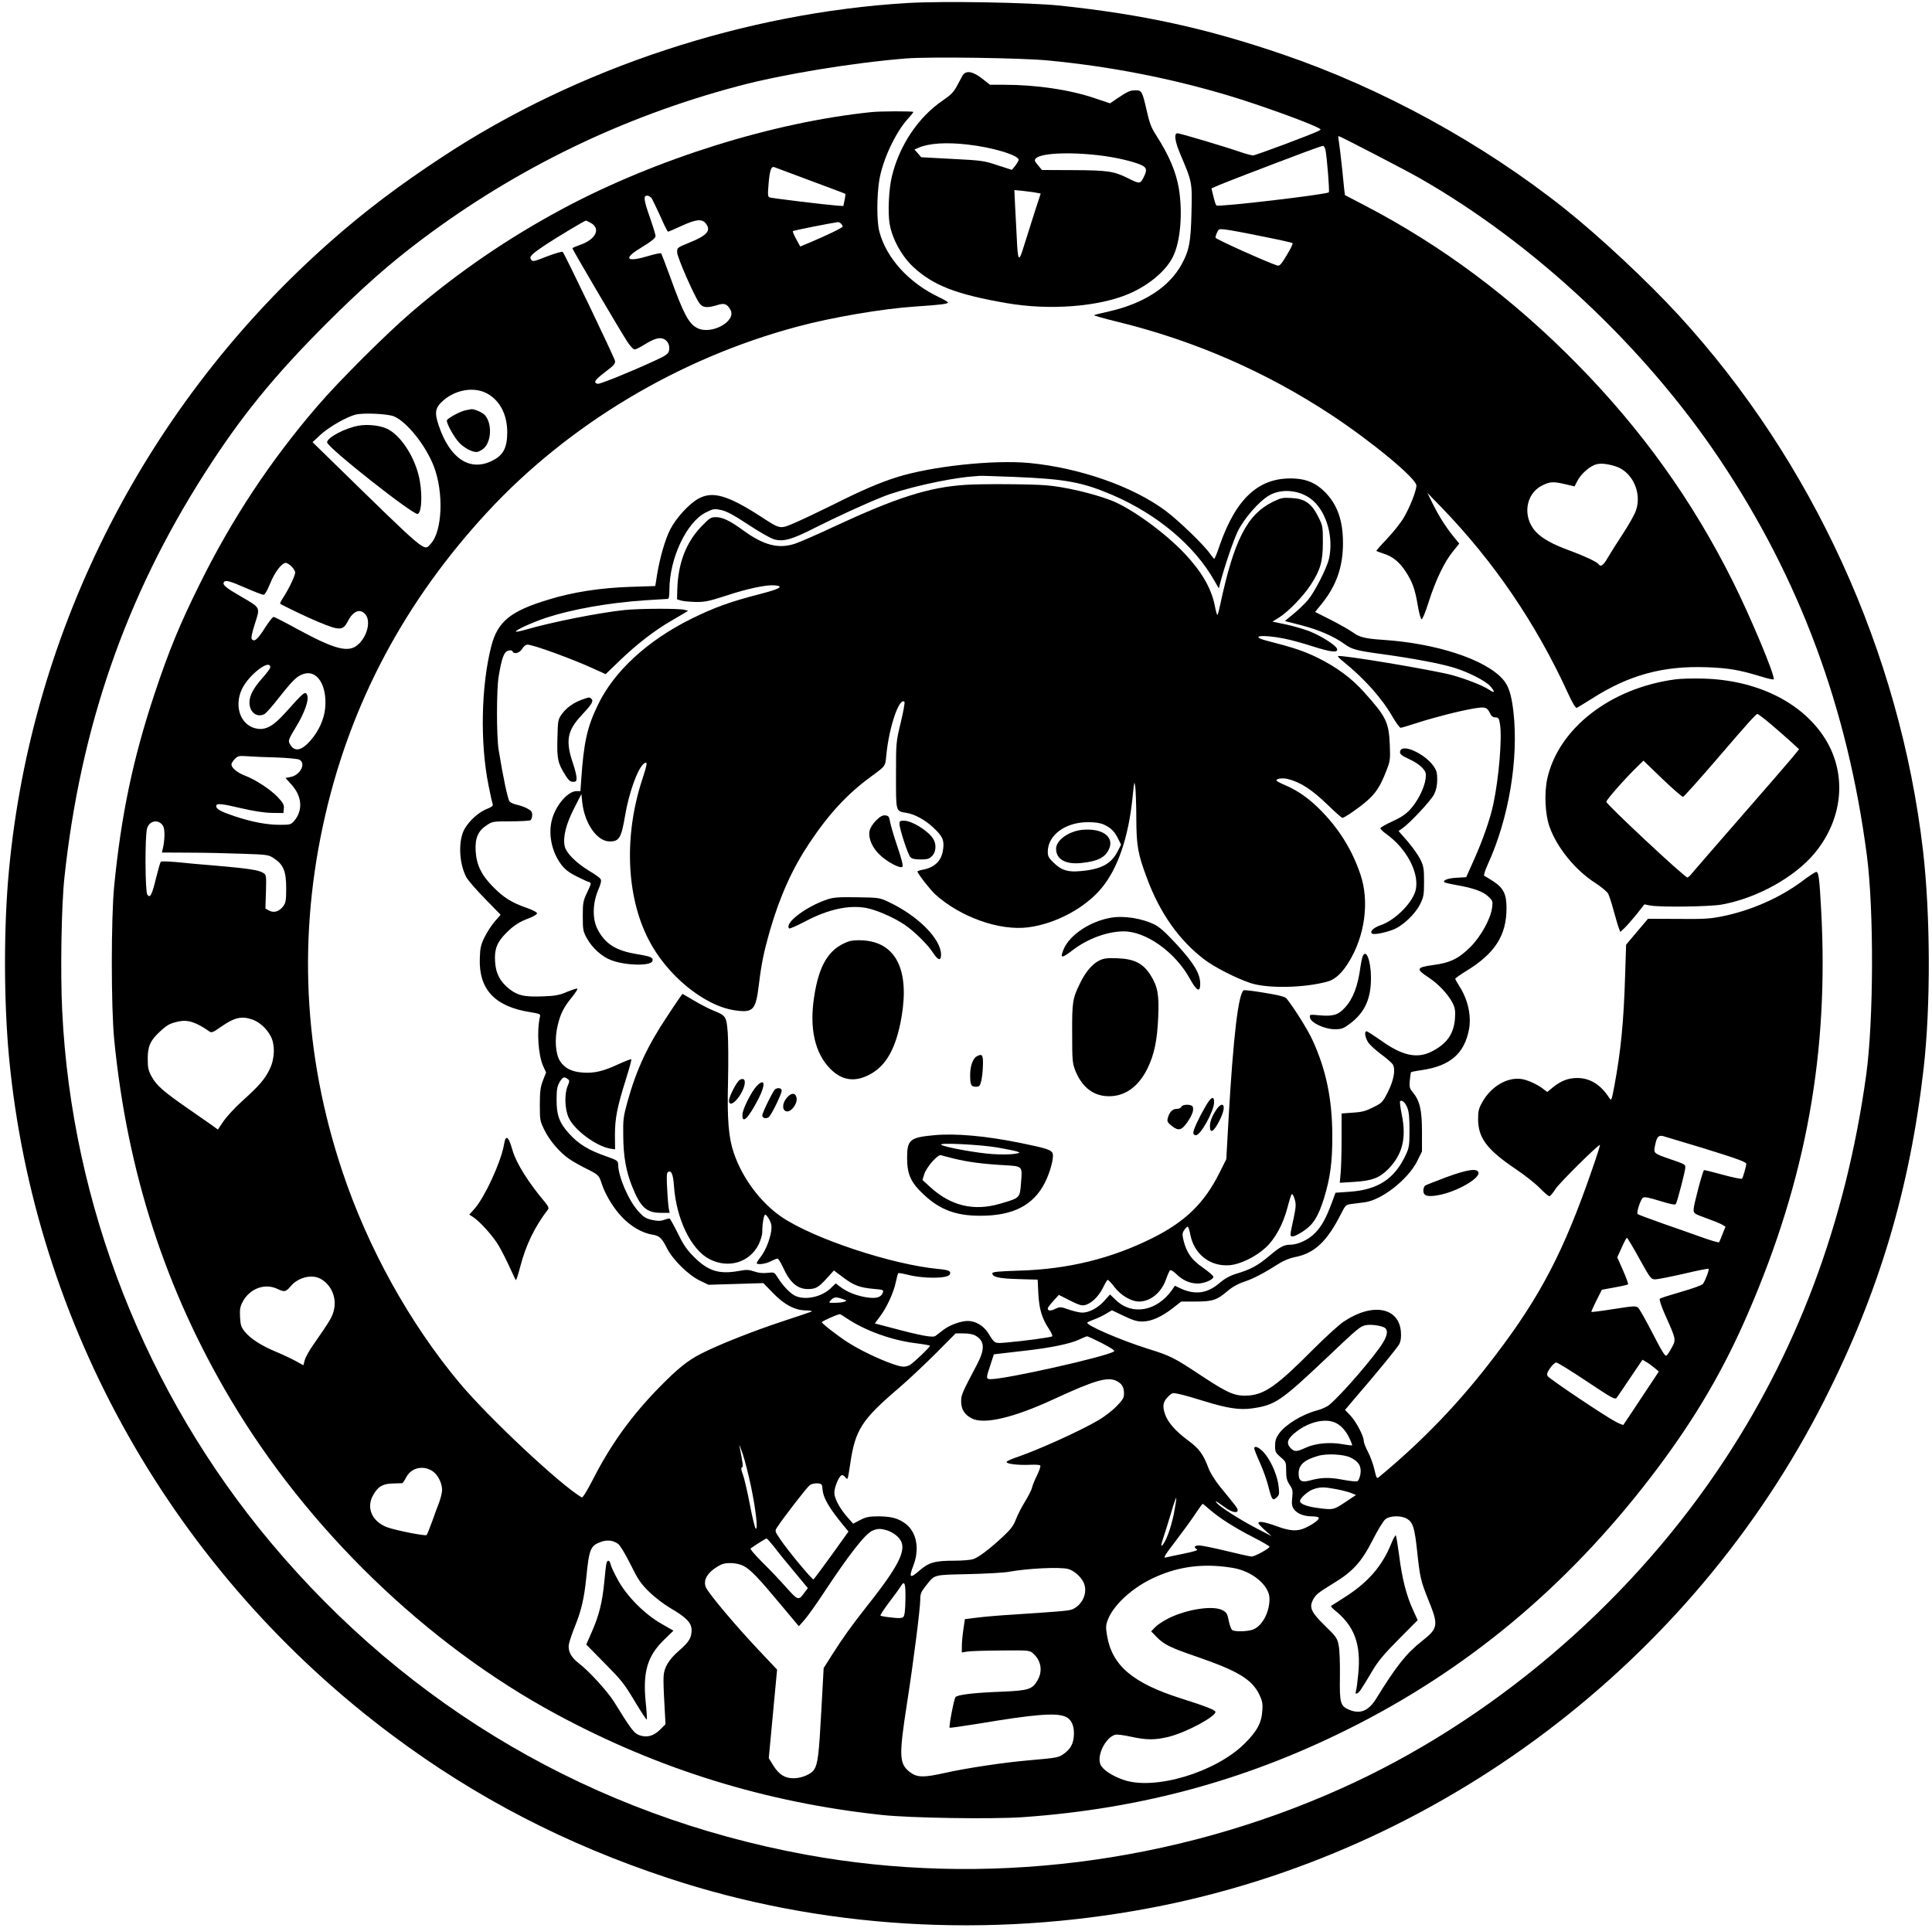 <?xml version="1.0" encoding="UTF-8" standalone="yes"?>
<svg version="1.0" xmlns="http://www.w3.org/2000/svg" width="1045pt" height="1043pt" viewBox="0 0 1394 1391" preserveAspectRatio="xMidYMid meet">
  <g transform="translate(0,1391) scale(0.1,-0.1)" fill="#000000" stroke="none">
    <path d="M6550 13890 c-1173 -70 -2382 -469 -3350 -1105 -316 -207 -566 -396
-812 -613 -1326 -1168 -2159 -2795 -2323 -4537 -39 -407 -38 -943 0 -1351 183
-1938 1192 -3721 2770 -4897 602 -449 1247 -783 1985 -1027 1098 -364 2314
-439 3490 -214 2077 397 3895 1769 4854 3663 394 778 616 1523 716 2396 51
450 49 1104 -5 1570 -167 1429 -795 2806 -1761 3860 -230 250 -567 565 -821
768 -595 474 -1322 872 -2037 1116 -553 189 -1007 288 -1606 352 -223 23 -846
34 -1100 19z m1015 -415 c448 -43 883 -128 1306 -255 210 -63 569 -192 642
-232 19 -10 19 -11 3 -20 -35 -20 -457 -178 -475 -178 -9 0 -51 11 -92 25
-113 39 -436 135 -453 135 -27 0 -19 -58 20 -150 87 -205 86 -203 81 -420 -5
-214 -16 -273 -68 -370 -89 -167 -272 -287 -525 -345 -58 -13 -108 -25 -110
-28 -3 -2 73 -24 168 -47 559 -137 1074 -362 1548 -675 292 -193 610 -457 610
-507 -1 -39 -47 -156 -91 -231 -23 -39 -78 -108 -122 -154 -44 -46 -78 -85
-76 -87 2 -2 27 -11 54 -20 64 -20 113 -61 157 -128 49 -75 68 -128 87 -242 9
-55 22 -101 28 -103 6 -2 28 50 51 124 50 157 114 291 175 365 l46 57 -43 53
c-57 71 -105 147 -150 238 l-37 75 107 -110 c374 -388 675 -830 904 -1328 35
-77 58 -116 67 -113 7 3 56 33 110 67 268 171 513 237 828 226 157 -6 234 -19
388 -66 50 -16 93 -25 95 -21 10 27 -167 450 -297 710 -292 583 -653 1087
-1116 1559 -473 482 -981 861 -1545 1154 -74 39 -136 71 -136 71 -1 1 -9 77
-18 171 -10 93 -21 189 -25 212 -5 24 -6 43 -3 43 10 0 484 -246 582 -302 827
-471 1624 -1217 2170 -2033 575 -859 921 -1792 1060 -2855 52 -396 49 -1199
-5 -1587 -148 -1068 -505 -2017 -1073 -2853 -672 -991 -1646 -1814 -2713
-2293 -1213 -545 -2581 -714 -3866 -478 -1528 281 -2861 1059 -3861 2254 -902
1078 -1435 2437 -1503 3832 -14 277 -6 762 16 965 116 1083 442 2025 1011
2915 262 410 497 699 878 1081 263 262 459 435 691 609 683 513 1448 884 2280
1105 318 85 829 169 1215 200 170 13 834 4 1025 -15z m1999 -646 c11 -57 30
-298 24 -305 -17 -16 -798 -108 -811 -95 -5 5 -15 35 -22 66 l-14 57 52 23
c47 20 300 118 622 239 66 25 125 45 131 45 6 1 14 -13 18 -30z m-457 -623
c117 -23 216 -45 219 -49 4 -4 -15 -43 -42 -87 -41 -68 -51 -79 -69 -74 -74
24 -445 190 -445 201 0 6 5 24 12 38 11 25 15 26 63 20 27 -3 146 -25 262 -49z
m2546 -1658 c122 -36 195 -188 152 -317 -9 -29 -52 -105 -94 -169 -42 -64 -92
-143 -110 -174 -31 -55 -52 -70 -66 -48 -10 16 -101 59 -204 97 -130 47 -203
88 -250 138 -97 105 -75 271 43 332 57 29 82 31 160 13 l77 -18 19 37 c23 46
75 95 120 116 37 16 82 14 153 -7z"/>
    <path d="M6946 13368 c-7 -13 -26 -48 -42 -78 -23 -43 -44 -64 -101 -103 -176
-119 -314 -324 -368 -549 -22 -91 -30 -261 -16 -342 19 -110 88 -234 172 -312
146 -134 311 -197 674 -260 307 -53 661 -26 879 67 148 63 275 171 323 276 51
110 67 311 39 483 -20 121 -71 241 -163 384 -36 56 -49 89 -69 179 -32 140
-36 147 -80 147 -40 0 -57 -8 -132 -58 l-53 -36 -107 36 c-181 62 -423 98
-658 98 l-101 0 -57 45 c-68 53 -116 60 -140 23z m32 -499 c177 -19 373 -77
372 -111 -1 -7 -12 -26 -25 -43 l-24 -29 -103 33 c-97 33 -115 35 -327 46
l-224 12 -24 28 -25 28 33 14 c75 31 194 39 347 22z m997 -84 c112 -16 239
-49 273 -71 27 -18 28 -34 2 -85 -23 -45 -28 -45 -112 -3 -99 50 -147 57 -392
58 l-228 1 -29 35 c-25 30 -27 36 -15 49 41 41 274 48 501 16z m-498 -264 l32
-6 -44 -135 c-24 -74 -58 -182 -76 -240 -38 -127 -45 -119 -53 62 -4 67 -9
171 -12 230 l-5 108 63 -6 c35 -4 77 -9 95 -13z"/>
    <path d="M6290 13103 c-711 -73 -1552 -336 -2225 -695 -396 -212 -753 -456
-1090 -744 -185 -158 -531 -503 -686 -684 -339 -394 -617 -815 -849 -1285
-143 -288 -224 -485 -325 -790 -155 -466 -240 -870 -291 -1385 -23 -232 -23
-879 0 -1110 94 -954 369 -1803 839 -2595 556 -937 1412 -1765 2346 -2270 738
-399 1514 -640 2356 -730 203 -22 789 -31 1011 -16 876 61 1659 278 2431 676
844 435 1553 1042 2155 1845 278 372 477 713 652 1119 419 969 583 1879 526
2911 -12 222 -18 270 -35 270 -7 0 -55 -31 -106 -70 -158 -117 -366 -209 -571
-250 -86 -18 -134 -21 -319 -19 l-218 1 -79 -93 -79 -94 -7 -215 c-10 -342
-31 -550 -77 -800 -21 -111 -22 -114 -38 -90 -62 96 -139 143 -231 143 -65 0
-118 -21 -175 -67 l-41 -34 -25 19 c-43 35 -118 69 -163 75 -102 14 -219 -55
-281 -168 -26 -45 -30 -64 -30 -124 1 -134 65 -219 270 -357 66 -44 145 -107
176 -139 31 -32 62 -58 68 -58 6 0 27 24 45 53 29 44 304 317 320 317 3 0 -23
-82 -58 -182 -203 -587 -372 -911 -696 -1336 -254 -336 -523 -616 -841 -879
-15 -13 -18 -7 -32 54 -8 37 -29 94 -46 127 -17 32 -31 68 -31 80 0 35 -55
140 -96 183 l-39 41 58 69 c166 192 321 381 334 407 10 20 14 48 11 87 -13
177 -204 213 -410 76 -35 -22 -139 -118 -233 -212 -247 -249 -339 -314 -454
-323 -98 -7 -145 13 -337 139 -205 136 -227 147 -391 198 -203 64 -456 174
-437 190 5 4 29 15 54 24 25 9 63 28 84 41 l39 23 86 -41 c67 -32 97 -41 136
-40 62 0 139 35 219 98 l59 46 104 0 c121 0 153 10 229 75 35 30 76 53 124 69
68 23 136 59 255 134 28 18 75 36 105 42 144 27 235 112 338 317 30 59 34 62
74 67 24 3 66 8 93 12 123 15 313 164 380 296 l35 71 0 143 c0 157 -16 223
-67 285 -22 26 -25 37 -21 84 3 30 7 57 9 60 3 2 35 9 72 14 210 30 314 119
347 299 17 98 -10 216 -72 310 -15 24 -28 47 -28 51 0 4 38 31 84 59 203 125
286 255 286 451 0 101 -22 145 -95 193 -31 20 -60 38 -66 40 -5 2 6 39 26 83
152 332 223 759 185 1100 -15 128 -35 189 -78 237 -128 143 -481 258 -867 283
-125 8 -169 20 -213 53 -20 15 -89 54 -154 88 l-119 60 51 63 c103 129 150
264 150 434 0 164 -41 279 -131 369 -61 61 -124 90 -209 96 -258 18 -429 -133
-551 -485 -17 -51 -34 -93 -38 -93 -3 0 -17 17 -31 37 -41 60 -222 235 -316
306 -235 177 -622 313 -989 348 -259 24 -706 -24 -955 -103 -129 -41 -252 -94
-461 -199 -97 -48 -219 -106 -272 -129 -113 -48 -102 -50 -258 51 -231 148
-338 178 -439 123 -69 -38 -162 -140 -205 -224 -37 -74 -75 -206 -95 -331
l-12 -76 -182 -6 c-214 -7 -414 -38 -589 -92 -274 -83 -366 -158 -412 -335
-74 -288 -82 -700 -20 -1006 13 -67 27 -128 30 -136 4 -11 -8 -20 -41 -33 -58
-22 -126 -83 -161 -143 -47 -80 -43 -243 10 -347 11 -22 71 -92 135 -157 l114
-117 -41 -47 c-23 -26 -56 -77 -74 -113 -27 -55 -33 -79 -35 -152 -9 -226 108
-351 365 -391 67 -11 74 -14 69 -32 -24 -103 -13 -275 23 -357 l21 -46 -23
-59 c-18 -48 -22 -80 -22 -174 0 -110 1 -118 33 -182 36 -75 112 -164 179
-209 24 -17 79 -48 121 -69 88 -43 94 -49 112 -105 23 -75 82 -175 142 -239
63 -70 150 -121 223 -133 52 -7 71 -25 107 -98 42 -83 157 -196 238 -234 l62
-30 198 6 198 6 69 -71 c81 -84 159 -126 240 -126 28 -1 46 -4 40 -8 -7 -3
-104 -36 -217 -73 -206 -68 -451 -165 -577 -229 -100 -50 -174 -110 -309 -248
-200 -205 -345 -407 -473 -656 -47 -92 -77 -140 -84 -135 -153 89 -668 572
-879 823 -362 433 -663 975 -848 1530 -282 844 -323 1704 -123 2570 189 819
577 1545 1167 2184 587 635 1384 1112 2236 1340 252 68 615 130 855 146 182
12 235 19 235 29 0 4 -28 21 -62 37 -219 103 -382 282 -433 474 -20 73 -19
263 0 376 26 148 118 343 207 440 21 23 38 44 38 48 0 6 -236 6 -300 -1z
m-440 -496 c135 -50 247 -92 249 -94 2 -1 0 -22 -5 -45 l-9 -43 -45 3 c-81 6
-470 53 -486 59 -14 5 -15 19 -9 92 9 106 19 135 43 126 9 -3 127 -47 262 -98z
m-1146 -129 c7 -13 35 -71 62 -130 26 -60 50 -108 54 -108 4 0 47 18 96 41
105 48 148 53 175 20 43 -52 13 -88 -119 -141 -86 -35 -87 -36 -86 -70 1 -35
118 -304 159 -364 24 -35 56 -39 133 -15 49 15 68 8 92 -34 47 -83 -138 -185
-240 -132 -61 31 -100 106 -195 370 -32 88 -61 163 -64 168 -4 4 -45 -4 -91
-18 -156 -47 -187 -23 -66 52 88 54 116 76 116 92 0 9 -18 68 -40 131 -46 132
-49 160 -20 160 11 0 26 -10 34 -22z m-445 -173 c79 -40 42 -121 -73 -160 -31
-11 -56 -22 -56 -25 0 -9 353 -609 397 -675 20 -30 43 -55 51 -55 8 0 38 14
65 31 79 49 117 60 150 43 29 -16 43 -51 33 -87 -4 -18 -27 -34 -93 -64 -174
-81 -404 -174 -420 -171 -35 7 -21 29 52 84 67 51 76 61 72 83 -6 27 -362 770
-377 785 -5 4 -54 -10 -112 -32 -94 -37 -104 -40 -115 -25 -17 22 -2 38 106
110 75 50 280 173 289 173 2 0 16 -7 31 -15z m1809 -7 c7 -7 12 -16 12 -21 0
-8 -106 -60 -236 -115 l-70 -29 -29 53 c-16 29 -27 55 -24 58 5 5 268 57 325
65 5 0 15 -4 22 -11z m-2553 -1226 c93 -51 145 -153 145 -281 -1 -115 -30
-167 -115 -207 -159 -75 -301 22 -380 259 -32 95 -25 128 37 182 91 77 222 97
313 47z m-672 -165 c94 -40 229 -210 287 -360 73 -189 62 -469 -22 -559 -52
-55 -10 -90 -737 620 l-116 113 58 54 c61 56 187 128 253 145 58 14 232 6 277
-13z m4482 -437 c366 -15 485 -38 699 -129 326 -140 595 -366 739 -621 l31
-54 9 34 c29 114 94 306 127 376 44 92 154 218 226 260 93 55 232 39 317 -36
101 -89 150 -269 116 -420 -15 -67 -102 -238 -151 -297 -24 -28 -71 -74 -106
-102 -35 -28 -62 -51 -60 -51 2 -1 54 -14 117 -30 125 -32 237 -81 311 -135
55 -40 86 -48 284 -75 215 -30 408 -66 506 -96 106 -32 232 -97 265 -136 35
-42 31 -51 -11 -23 -43 29 -165 77 -266 105 -142 38 -812 150 -824 137 -3 -3
16 -22 43 -43 150 -122 276 -263 352 -397 25 -42 50 -77 57 -77 6 0 60 16 118
35 126 41 312 88 414 105 80 13 92 9 115 -39 8 -17 20 -26 37 -26 22 0 26 -6
33 -50 16 -99 -8 -386 -48 -575 -23 -108 -76 -260 -140 -403 l-56 -125 -69 -4
c-63 -3 -103 -19 -88 -33 3 -3 42 -12 87 -20 122 -21 191 -46 229 -82 33 -31
34 -36 28 -80 -10 -81 -80 -207 -155 -283 -86 -86 -148 -116 -271 -132 -120
-16 -125 -29 -36 -87 73 -47 146 -125 178 -189 17 -35 20 -56 16 -110 -8 -111
-59 -183 -168 -238 -106 -54 -214 -30 -369 82 -50 35 -95 64 -101 64 -17 0
-11 -42 10 -77 10 -18 53 -57 94 -88 42 -30 81 -65 87 -77 19 -36 5 -113 -37
-196 -37 -73 -42 -79 -105 -110 -53 -27 -81 -35 -147 -39 l-82 -6 0 -181 c0
-100 -3 -212 -7 -250 l-6 -69 99 6 c133 8 186 28 251 93 103 106 132 223 97
394 -10 49 -15 92 -12 95 12 13 38 -9 52 -46 12 -28 16 -73 16 -162 0 -110 -3
-127 -26 -177 -81 -175 -201 -254 -409 -268 l-99 -7 -26 -71 c-42 -112 -71
-166 -118 -216 -46 -50 -126 -88 -182 -88 -46 0 -74 -15 -152 -81 -83 -70
-134 -97 -233 -127 -52 -16 -85 -34 -129 -71 -87 -74 -177 -85 -283 -34 l-36
17 -20 -30 c-110 -155 -289 -187 -406 -73 l-42 40 -40 -45 c-45 -51 -110 -86
-160 -86 -19 0 -62 10 -97 22 -60 21 -63 21 -98 5 -35 -17 -54 -15 -54 4 0 5
18 29 40 53 l40 44 79 -40 c61 -31 84 -39 108 -34 45 10 97 59 129 121 15 31
31 58 35 61 5 2 27 -20 49 -50 47 -62 122 -106 179 -106 84 1 161 65 195 162
10 29 23 57 27 63 6 5 24 -5 47 -27 45 -45 98 -68 154 -68 48 0 113 28 113 49
0 7 -34 36 -75 65 -82 56 -119 109 -141 199 -9 40 -9 51 5 72 9 14 20 25 25
25 5 0 14 -26 20 -59 27 -139 142 -229 280 -219 77 5 190 60 262 126 70 64
128 172 159 292 12 47 25 89 30 94 5 5 14 -10 21 -34 11 -37 10 -55 -5 -129
-31 -143 -31 -141 -8 -141 11 0 47 18 79 40 69 46 105 104 146 235 45 146 61
264 60 455 -1 263 -45 474 -144 689 -33 72 -129 225 -184 295 -11 15 -48 25
-156 43 -78 13 -147 22 -154 19 -39 -15 -77 -334 -111 -935 l-16 -284 -48 -96
c-110 -221 -248 -355 -485 -473 -296 -148 -609 -225 -962 -235 -150 -5 -193
-9 -193 -19 0 -27 46 -38 186 -42 l141 -4 5 -102 c6 -111 26 -179 78 -256 16
-24 26 -48 22 -51 -7 -7 -203 -34 -333 -45 -85 -7 -81 -9 -129 69 -33 52 -90
86 -146 87 -50 0 -128 -28 -174 -62 -24 -18 -51 -39 -60 -46 -19 -14 -99 0
-320 59 l-118 31 35 47 c49 63 101 175 116 249 7 33 15 63 18 66 3 3 28 -1 57
-8 122 -33 304 -32 316 1 9 23 -9 31 -84 38 -337 32 -900 219 -1130 375 -151
103 -283 279 -345 461 -38 111 -49 240 -42 519 3 135 2 291 -2 348 -9 119 -13
126 -105 162 -32 13 -94 45 -139 72 -44 26 -81 48 -83 48 -1 0 -48 -67 -102
-150 -149 -222 -230 -395 -295 -630 -29 -105 -32 -127 -30 -245 1 -147 20
-254 63 -362 61 -153 104 -193 209 -193 l63 0 -6 28 c-3 15 -9 79 -12 143 -5
85 -4 118 5 123 25 16 38 -15 44 -101 17 -240 125 -461 258 -528 136 -69 288
-23 353 107 14 29 26 68 26 89 0 62 12 130 23 126 6 -2 19 -19 29 -38 14 -26
17 -45 13 -79 -10 -63 -40 -140 -75 -186 -16 -21 -30 -42 -30 -46 0 -15 62 -8
100 12 22 11 44 20 50 20 6 0 23 -28 39 -62 50 -111 104 -158 181 -158 56 0
76 12 136 78 l51 56 68 -51 c76 -57 119 -73 221 -82 69 -6 71 -7 63 -29 -13
-33 -48 -43 -121 -31 -71 12 -137 38 -185 75 l-33 25 -33 -32 c-66 -67 -191
-93 -263 -56 -35 18 -89 75 -123 131 -24 38 -25 38 -73 33 -33 -4 -65 -1 -96
10 -39 13 -57 14 -108 4 -145 -26 -223 -2 -325 99 -54 54 -78 89 -119 174 -29
58 -56 106 -60 106 -4 0 -22 -5 -40 -11 -24 -9 -45 -9 -86 0 -45 10 -61 21
-99 63 -71 79 -145 252 -145 339 0 24 -7 29 -92 59 -121 42 -195 87 -262 162
-71 78 -91 134 -90 249 0 66 5 93 20 119 23 40 34 45 58 27 17 -12 17 -16 2
-51 -25 -59 -21 -170 8 -231 41 -89 199 -205 300 -222 l34 -5 -1 103 c0 121
16 201 78 399 25 79 43 145 40 148 -2 3 -45 -14 -94 -36 -107 -50 -173 -66
-255 -60 -79 5 -131 31 -164 81 -34 52 -42 159 -18 260 20 84 43 130 102 202
25 31 43 59 40 62 -3 4 -36 -7 -73 -22 -56 -24 -84 -30 -177 -33 -130 -5 -178
5 -238 51 -69 53 -102 116 -106 203 -5 88 14 136 80 203 53 54 97 82 168 108
30 12 55 27 55 34 0 8 -32 25 -76 40 -106 37 -164 73 -239 149 -86 86 -122
160 -128 261 -5 93 17 145 80 186 40 27 47 28 172 28 72 0 137 4 144 8 6 5 12
21 12 37 0 24 -7 33 -38 49 -21 11 -54 22 -74 26 -20 4 -43 14 -51 23 -13 15
-47 174 -79 372 -16 97 -16 434 0 530 22 134 39 179 69 186 17 5 28 3 31 -4 8
-24 52 -13 70 18 11 18 25 30 38 30 41 0 326 -104 485 -177 l79 -36 106 102
c116 112 248 214 364 281 41 24 86 50 100 59 l25 15 -25 7 c-39 11 -317 10
-431 -1 -179 -18 -532 -88 -712 -141 -38 -11 -71 -18 -74 -15 -9 9 118 67 221
101 188 61 447 107 711 125 83 5 156 10 163 10 8 0 12 20 12 68 1 226 125 489
265 557 53 26 59 27 110 16 39 -9 91 -37 194 -105 77 -51 161 -99 186 -106 67
-19 129 -2 297 84 153 77 353 169 485 222 144 59 468 133 643 147 25 2 52 4
60 5 8 1 123 -3 255 -8z m-5221 -646 c14 -15 26 -34 26 -43 0 -22 -44 -115
-82 -174 -17 -26 -29 -49 -27 -51 11 -10 200 -101 276 -132 154 -64 177 -64
213 5 37 73 87 94 125 51 43 -47 16 -160 -52 -220 -69 -61 -166 -36 -448 118
-82 45 -155 82 -161 82 -7 0 -35 -36 -63 -80 -52 -82 -74 -101 -93 -82 -8 8
-2 40 21 112 39 123 44 113 -103 199 -106 61 -132 83 -121 101 11 18 39 11
156 -40 62 -27 121 -50 130 -50 10 0 27 29 49 83 33 81 83 147 113 147 8 0 26
-12 41 -26z m-154 -728 c0 -8 -25 -41 -55 -75 -67 -75 -95 -128 -95 -179 0
-71 55 -112 110 -82 10 6 57 58 103 118 102 128 130 156 179 171 97 31 170
-85 154 -249 -7 -77 -47 -166 -106 -232 -66 -76 -117 -84 -149 -24 -13 23 -10
32 47 126 60 99 92 191 79 224 -13 34 -22 27 -156 -123 -85 -95 -139 -127
-202 -118 -118 16 -174 155 -114 285 48 103 205 224 205 158z m43 -650 c81 -3
156 -10 167 -16 50 -27 7 -112 -64 -125 l-36 -7 44 -49 c75 -83 83 -184 20
-259 -25 -29 -29 -30 -105 -30 -94 0 -199 20 -324 61 -101 34 -135 52 -135 74
0 22 35 19 183 -16 87 -20 161 -32 217 -33 l85 -1 3 32 c3 27 -5 41 -44 83
-52 55 -162 127 -237 155 -53 20 -97 56 -97 80 0 9 11 27 24 40 22 22 31 24
88 20 35 -3 129 -7 211 -9z m-815 -497 c13 -23 11 -106 -4 -164 l-6 -25 198
-1 c110 0 283 -4 385 -8 180 -6 187 -7 227 -34 67 -44 87 -93 87 -214 0 -88
-3 -105 -21 -130 -29 -39 -68 -51 -102 -32 l-27 15 4 121 c3 118 3 121 -20
136 -30 20 -107 32 -339 52 -102 8 -232 20 -289 26 -57 5 -107 7 -111 2 -4 -4
-19 -57 -34 -117 -30 -124 -43 -148 -63 -120 -16 22 -18 419 -2 477 16 60 88
70 117 16z m643 -1394 c52 -19 103 -65 132 -120 33 -62 30 -163 -7 -238 -35
-73 -75 -119 -198 -230 -53 -48 -114 -114 -136 -147 l-40 -59 -38 28 c-22 15
-100 69 -174 121 -179 124 -231 169 -265 232 -25 45 -29 64 -29 128 -1 90 19
135 87 197 54 50 71 59 131 73 70 16 130 -3 228 -72 14 -10 27 -5 79 32 100
70 151 82 230 55z m10464 -927 c243 -75 315 -101 315 -114 0 -16 -24 -100 -30
-107 -5 -5 -67 8 -140 28 -72 20 -133 35 -135 33 -11 -10 -75 -253 -75 -282 0
-31 2 -32 93 -65 50 -18 102 -39 114 -47 l23 -14 -21 -52 c-11 -29 -22 -55
-25 -60 -3 -4 -55 11 -117 33 -62 22 -191 68 -287 101 -96 34 -179 65 -184 69
-10 9 20 103 38 118 10 8 42 2 122 -23 79 -24 111 -31 116 -22 11 19 68 239
68 262 0 24 0 24 -119 65 -110 38 -111 39 -99 97 13 61 24 73 57 66 14 -4 143
-43 286 -86z m-457 -798 c79 -142 85 -150 114 -150 16 0 109 18 205 40 96 23
178 39 181 36 6 -7 -24 -86 -41 -109 -7 -9 -76 -34 -157 -57 -80 -23 -149 -45
-154 -50 -5 -5 10 -52 37 -113 81 -181 81 -181 50 -238 -14 -27 -32 -54 -39
-59 -9 -8 -34 32 -99 159 -48 93 -95 177 -105 186 -16 14 -30 14 -176 -9 -87
-14 -160 -23 -162 -21 -2 1 15 38 36 81 l40 79 92 17 c51 9 94 19 97 22 3 3
-13 48 -36 100 l-42 95 32 70 c17 39 34 71 38 71 3 0 44 -67 89 -150z m-9519
-144 c79 -41 121 -134 101 -224 -11 -51 -27 -78 -148 -252 -29 -40 -57 -91
-63 -112 l-10 -38 -52 29 c-29 16 -92 46 -142 67 -109 45 -188 96 -229 147
-26 32 -31 48 -34 105 -3 56 0 74 20 112 51 95 161 135 252 90 49 -23 58 -21
95 22 51 61 148 86 210 54z m3771 -148 c30 -10 32 -12 14 -19 -10 -4 -41 -8
-68 -8 -48 -1 -49 -1 -31 19 21 23 39 25 85 8z m28 -138 c133 -90 327 -160
501 -181 55 -7 101 -15 101 -18 0 -11 -123 -128 -147 -140 -12 -6 -31 -11 -43
-11 -58 0 -279 96 -402 175 -77 50 -188 136 -188 146 0 7 107 55 130 58 3 0
24 -13 48 -29z m3875 -65 c33 -14 32 -51 -4 -111 -56 -94 -298 -375 -386 -448
-17 -15 -57 -33 -88 -41 -107 -28 -228 -101 -276 -167 -22 -32 -29 -52 -29
-89 0 -43 4 -51 40 -82 39 -33 40 -36 40 -98 0 -52 5 -71 25 -101 22 -33 24
-44 19 -92 -5 -43 -3 -61 10 -82 22 -33 73 -54 130 -54 25 0 47 -4 51 -9 7
-12 -34 -44 -92 -72 -61 -29 -111 -27 -212 10 -85 31 -131 39 -131 22 0 -5 21
-28 48 -52 l47 -42 -110 57 c-119 62 -263 154 -286 183 -17 21 -6 15 62 -34
48 -34 89 -43 89 -19 0 14 -9 26 -127 170 -36 45 -70 99 -83 133 -37 99 -67
141 -144 198 -94 69 -151 134 -171 195 -19 58 -13 89 26 126 28 27 29 27 84
15 31 -7 111 -30 178 -51 161 -50 252 -64 342 -51 166 24 205 50 540 367 223
212 240 225 278 233 32 7 97 0 130 -14z m-2943 -62 c65 -38 68 -97 9 -208
-109 -207 -114 -218 -114 -266 0 -56 24 -95 76 -122 87 -46 299 3 587 136 300
139 395 167 460 133 38 -20 52 -44 52 -91 0 -31 -9 -45 -57 -94 -32 -32 -91
-77 -132 -100 -130 -76 -427 -210 -575 -261 -44 -14 -81 -31 -83 -37 -5 -14
80 -25 169 -21 36 2 70 0 74 -5 4 -4 -6 -35 -23 -70 -17 -34 -34 -75 -37 -92
-4 -16 -27 -61 -51 -100 -24 -38 -53 -96 -65 -127 -17 -45 -36 -71 -94 -125
-96 -89 -173 -148 -215 -162 -19 -6 -78 -11 -132 -11 -145 0 -186 -12 -256
-72 -68 -60 -77 -51 -42 39 45 119 23 238 -56 299 -52 39 -101 53 -193 54 -70
0 -91 -4 -135 -26 l-51 -27 -39 44 c-57 64 -97 138 -97 179 0 38 30 113 50
125 8 5 18 1 26 -10 8 -10 16 -16 19 -13 3 2 12 52 20 109 36 245 82 316 355
549 63 54 180 164 260 244 l145 146 58 0 c37 0 69 -6 87 -17z m912 -54 c74
-39 96 -54 85 -60 -73 -41 -779 -199 -888 -199 -35 0 -36 5 -3 102 l25 77 42
5 c23 3 105 12 181 21 181 20 328 50 391 80 28 13 54 24 58 24 5 1 54 -22 109
-50z m3985 -177 l32 -27 -126 -190 c-69 -104 -127 -192 -130 -195 -2 -2 -28 8
-56 23 -77 40 -478 309 -490 329 -8 13 -4 26 17 57 16 23 36 41 45 41 9 0 108
-61 220 -136 188 -125 204 -134 217 -117 7 10 52 75 99 146 l86 127 27 -16
c15 -8 41 -27 59 -42z m-2310 -393 c42 -16 83 -58 109 -114 13 -27 22 -51 20
-53 -2 -1 -34 2 -71 9 -92 16 -193 6 -262 -25 -69 -32 -84 -32 -113 -1 -32 35
-19 68 45 117 89 68 199 95 272 67z m-4207 -469 c34 -167 49 -300 34 -300 -6
0 -25 78 -43 173 -18 94 -41 193 -51 219 -12 31 -14 48 -7 51 11 3 8 23 -18
157 -3 14 8 -13 24 -60 16 -47 43 -155 61 -240z m4325 214 c59 -29 79 -62 71
-119 -5 -27 -14 -49 -23 -52 -8 -3 -57 2 -109 12 -96 18 -152 16 -240 -8 -54
-14 -74 0 -74 52 0 62 39 98 140 127 63 19 186 12 235 -12z m-6627 -96 c39
-24 71 -85 72 -136 0 -18 -9 -56 -19 -85 -11 -28 -35 -93 -53 -144 -19 -51
-36 -95 -40 -98 -8 -9 -224 34 -284 56 -110 41 -154 141 -101 233 34 61 68 81
140 83 34 1 65 2 69 2 4 1 17 19 28 41 35 69 119 91 188 48z m2817 -135 c4
-54 41 -121 122 -223 l65 -80 -122 -170 c-68 -94 -126 -172 -130 -175 -9 -5
-183 205 -240 289 -39 58 -40 60 -24 85 44 68 217 292 237 306 12 9 37 14 56
13 31 -3 33 -5 36 -45z m3707 3 c41 -8 89 -20 108 -28 l34 -14 -78 -52 c-84
-56 -87 -57 -203 -41 -75 10 -123 29 -123 49 0 21 57 72 95 85 51 18 77 18
167 1z m-1172 -177 c-21 -104 -60 -209 -86 -230 -9 -7 -5 13 10 57 13 38 38
120 57 183 18 63 35 109 36 104 2 -6 -6 -57 -17 -114z m258 30 c69 -60 181
-132 315 -200 64 -33 117 -64 117 -68 0 -13 -106 -71 -129 -71 -10 0 -92 18
-182 40 -90 22 -179 40 -196 40 -35 0 -43 -13 -17 -28 11 -6 -16 -15 -93 -31
-59 -12 -119 -24 -132 -28 -20 -5 -6 18 71 118 52 68 117 157 143 197 26 39
50 72 52 72 3 0 26 -18 51 -41z m1423 -66 c44 -26 56 -65 74 -233 20 -188 26
-216 80 -350 76 -187 73 -207 -45 -300 -113 -89 -185 -180 -330 -415 -55 -89
-115 -114 -195 -81 -64 27 -70 49 -67 240 1 99 -2 193 -9 225 -10 52 -18 63
-99 142 -98 95 -115 131 -87 185 20 39 36 52 147 120 142 86 203 154 284 312
36 72 78 140 92 151 34 27 113 28 155 4z m-3748 -85 c22 -7 55 -26 73 -44 80
-75 31 -185 -226 -509 -104 -132 -166 -218 -247 -345 l-60 -95 -17 -310 c-17
-314 -25 -381 -52 -423 -22 -33 -90 -62 -148 -62 -64 0 -106 27 -147 93 l-32
52 30 320 30 319 -133 141 c-163 172 -362 409 -381 453 -23 55 16 115 107 162
37 20 119 16 165 -8 50 -26 107 -85 270 -281 l129 -154 39 44 c22 24 86 114
142 199 180 273 298 424 349 446 39 17 59 17 109 2z m-816 -120 c26 -35 91
-115 145 -179 l97 -117 -25 -33 c-42 -58 -46 -57 -131 38 -43 49 -120 130
-172 181 -52 52 -91 97 -85 100 35 26 109 72 115 72 4 0 29 -28 56 -62z
m-1127 23 c14 -10 53 -74 89 -147 55 -111 74 -139 135 -199 41 -40 108 -91
156 -119 113 -66 150 -105 150 -157 0 -55 -18 -85 -89 -147 -76 -66 -110 -123
-113 -188 -2 -27 1 -115 6 -197 l8 -147 -39 -39 c-47 -47 -96 -60 -151 -40
-38 15 -58 41 -181 240 -47 75 -179 221 -255 279 -57 44 -80 89 -71 138 4 21
24 80 45 132 46 115 65 200 80 345 21 211 30 233 107 261 44 16 88 11 123 -15z
m4435 -173 c141 -23 265 -127 265 -223 0 -104 -58 -205 -128 -225 -45 -12
-122 -13 -141 -1 -7 5 -19 35 -25 67 -10 52 -16 61 -46 77 -67 35 -251 8 -385
-57 -38 -19 -83 -48 -99 -65 l-30 -31 40 -41 c52 -54 99 -77 295 -144 292
-101 391 -161 445 -270 22 -46 26 -65 22 -117 -5 -88 -38 -149 -128 -238 -208
-207 -648 -339 -872 -262 -85 29 -152 74 -168 112 -27 65 36 193 106 214 12 4
63 -3 113 -14 114 -25 177 -25 277 0 125 32 334 144 334 179 0 13 -80 44 -242
95 -352 111 -503 237 -540 454 -10 61 -10 75 6 117 38 98 157 212 295 284 191
98 385 126 606 89z m-1191 -7 c41 -10 89 -50 112 -93 34 -64 5 -151 -63 -191
-33 -19 -29 -18 -458 -47 -88 -5 -199 -15 -246 -21 l-87 -11 -11 -75 c-6 -40
-11 -94 -11 -119 l0 -46 38 6 c20 4 130 7 244 8 207 2 208 1 234 -23 57 -52
69 -127 29 -194 -36 -63 -65 -72 -250 -80 -212 -8 -327 -22 -341 -40 -11 -15
-49 -213 -42 -220 2 -3 96 11 209 29 399 67 557 80 625 51 46 -19 68 -70 62
-143 -5 -58 -27 -95 -77 -129 -35 -24 -49 -26 -241 -43 -180 -15 -454 -56
-610 -91 -160 -36 -205 -34 -258 8 -75 60 -76 117 -17 498 45 287 95 680 95
744 0 42 6 56 39 98 68 85 49 80 306 86 127 3 259 10 295 17 139 25 360 35
424 21z m-1171 -221 c-1 -78 -6 -117 -15 -126 -10 -9 -31 -11 -86 -4 -40 4
-76 10 -79 14 -3 3 26 47 64 98 39 51 77 103 84 116 26 42 34 18 32 -98z"/>
    <path d="M3359 10951 c-36 -7 -123 -53 -134 -71 -9 -15 52 -126 91 -166 38
-37 89 -64 123 -64 11 0 33 11 50 25 58 49 63 184 8 243 -17 18 -79 45 -97 41
-3 -1 -21 -4 -41 -8z"/>
    <path d="M2587 10840 c-97 -17 -227 -86 -227 -120 0 -36 624 -528 654 -517 32
12 35 169 6 281 -38 150 -138 295 -232 336 -53 23 -137 31 -201 20z"/>
    <path d="M6965 10413 c-262 -17 -494 -91 -940 -298 -123 -58 -252 -114 -287
-126 -119 -40 -227 -13 -376 96 -93 68 -149 95 -196 95 -37 0 -46 -6 -106 -68
-110 -115 -167 -264 -173 -451 l-2 -74 30 -9 c17 -5 64 -9 105 -10 65 -1 94 5
215 44 152 51 294 81 352 76 74 -6 43 -25 -104 -63 -217 -56 -330 -97 -498
-180 -315 -157 -555 -378 -671 -620 -77 -158 -102 -271 -120 -536 l-6 -86 -28
0 c-60 0 -145 -95 -175 -197 -32 -107 -6 -239 64 -332 27 -36 55 -58 111 -86
41 -21 83 -40 92 -42 15 -5 14 -13 -15 -73 -30 -63 -32 -75 -32 -173 0 -97 2
-109 29 -158 40 -72 110 -135 179 -160 102 -38 280 -42 294 -6 9 25 -9 34
-107 50 -155 25 -232 73 -288 179 -38 74 -37 183 2 279 22 51 27 73 19 85 -5
9 -43 36 -84 60 -96 59 -166 130 -175 179 -13 66 11 159 68 270 l53 104 6 -59
c17 -154 107 -283 198 -283 69 0 84 25 111 185 28 166 90 338 134 375 30 24
28 2 -8 -107 -134 -404 -119 -843 42 -1158 131 -259 403 -483 626 -514 130
-19 149 2 171 181 19 158 36 239 80 394 72 248 162 447 283 629 144 216 276
358 447 483 106 78 102 72 110 153 19 203 94 423 131 386 4 -4 -8 -71 -27
-150 -34 -141 -34 -143 -34 -380 0 -268 -3 -258 76 -271 58 -9 134 -51 191
-104 69 -64 82 -92 73 -158 -10 -83 -60 -132 -147 -148 -21 -4 -38 -10 -38
-13 0 -14 92 -132 128 -165 182 -164 462 -264 670 -238 197 25 411 139 530
283 118 142 195 368 224 657 12 117 13 122 20 70 3 -30 7 -134 7 -230 1 -195
12 -252 77 -426 93 -251 233 -449 414 -586 70 -54 226 -134 330 -169 122 -42
394 -37 563 11 50 15 98 58 145 133 121 192 155 444 87 642 -59 172 -147 315
-273 447 -90 93 -170 151 -269 194 -35 14 -63 30 -63 34 0 14 44 19 80 11 93
-23 174 -75 294 -191 51 -50 97 -90 102 -90 14 0 113 67 173 119 65 55 101
109 142 216 30 76 31 85 27 190 -7 165 -25 203 -183 379 -90 102 -201 184
-339 252 -102 49 -170 72 -361 121 -136 35 -42 49 119 17 43 -8 135 -33 203
-55 138 -44 186 -49 181 -21 -5 25 -115 96 -206 131 -44 16 -120 38 -170 48
l-91 19 47 29 c70 45 173 151 229 236 71 109 88 169 88 310 0 113 -1 118 -35
185 -48 94 -95 127 -191 132 -63 4 -77 1 -134 -27 -187 -92 -281 -276 -381
-744 -9 -43 -18 -76 -21 -73 -3 3 -12 35 -19 73 -26 124 -96 243 -218 372
-144 152 -386 327 -529 382 -134 51 -339 99 -471 109 -112 9 -466 11 -581 3z
m1001 -2452 c49 -22 77 -50 103 -104 l20 -40 -24 -47 c-47 -92 -118 -131 -268
-144 -91 -9 -138 6 -192 58 -38 36 -45 49 -45 81 0 120 126 214 290 214 52 0
87 -5 116 -18z"/>
    <path d="M7783 7920 c-91 -19 -163 -78 -163 -133 0 -75 67 -114 179 -103 125
13 178 41 205 106 28 69 -25 125 -125 134 -30 3 -73 1 -96 -4z"/>
    <path d="M4201 8864 c-64 -23 -115 -60 -148 -106 -27 -39 -28 -47 -31 -176 -4
-148 3 -178 58 -265 22 -36 36 -47 55 -47 21 0 25 5 25 28 0 16 -11 62 -25
103 -56 163 -43 238 60 348 74 79 89 103 73 119 -14 14 -13 15 -67 -4z"/>
    <path d="M10104 8495 c-9 -22 3 -33 69 -64 35 -15 75 -43 91 -61 25 -30 27
-39 22 -79 -9 -66 -58 -163 -111 -220 -33 -36 -69 -59 -130 -87 -47 -21 -85
-43 -85 -49 0 -7 21 -26 46 -44 141 -102 233 -273 210 -395 -17 -92 -148 -225
-256 -261 -50 -17 -80 -47 -60 -60 15 -9 85 4 148 27 71 26 163 113 199 186
25 51 28 67 28 162 0 94 -3 111 -27 161 -15 30 -57 89 -92 130 l-65 74 27 19
c56 39 209 203 230 247 15 31 22 64 22 106 0 50 -5 66 -29 100 -63 86 -218
158 -237 108z"/>
    <path d="M6321 7991 c-25 -25 -42 -53 -47 -76 -10 -53 20 -121 74 -172 53 -51
148 -101 163 -86 7 7 -5 55 -36 146 -25 74 -49 155 -53 179 -6 37 -11 43 -34
46 -20 2 -37 -7 -67 -37z"/>
    <path d="M6490 7967 c0 -35 60 -220 78 -239 11 -13 31 -18 74 -18 49 0 63 4
83 25 30 29 33 87 7 126 -39 59 -154 129 -211 129 -26 0 -31 -4 -31 -23z"/>
    <path d="M5970 7422 c-153 -51 -313 -172 -276 -210 4 -3 55 19 114 50 166 88
315 121 442 98 72 -13 202 -70 277 -121 69 -47 168 -144 204 -201 37 -57 59
-63 59 -15 0 113 -167 281 -378 380 -65 31 -71 32 -227 34 -133 2 -169 0 -215
-15z"/>
    <path d="M8013 7289 c-149 -26 -295 -124 -338 -226 -29 -69 -16 -70 68 -5 105
80 246 132 362 133 162 2 374 -149 480 -341 49 -90 75 -103 75 -38 0 74 -46
150 -169 284 -83 90 -126 128 -164 146 -91 44 -221 64 -314 47z"/>
    <path d="M6117 7116 c-137 -51 -208 -167 -243 -399 -35 -227 6 -407 118 -519
82 -82 173 -96 277 -43 124 62 197 192 236 419 58 339 -41 537 -277 552 -49 3
-86 0 -111 -10z"/>
    <path d="M9831 7008 c-4 -13 -11 -45 -15 -73 -18 -137 -53 -230 -111 -293 -48
-54 -86 -65 -181 -57 -75 7 -76 7 -72 -16 5 -37 105 -84 178 -84 51 0 62 4
113 42 106 81 150 180 149 333 -1 124 -37 212 -61 148z"/>
    <path d="M7934 6982 c-51 -24 -102 -84 -141 -165 -54 -110 -58 -134 -57 -362
0 -193 2 -215 22 -267 45 -112 118 -175 215 -185 129 -13 237 57 307 200 49
101 70 203 77 372 7 159 -4 219 -56 301 -53 84 -117 117 -240 121 -69 3 -94 0
-127 -15z"/>
    <path d="M7047 6289 c-28 -16 -47 -71 -47 -133 0 -72 6 -86 41 -86 24 0 30 5
38 38 6 21 12 71 13 112 3 79 -5 92 -45 69z"/>
    <path d="M5337 6119 c-21 -12 -77 -120 -77 -149 0 -40 38 -23 76 34 50 76 51
144 1 115z"/>
    <path d="M5458 6073 c-37 -40 -100 -165 -101 -203 -4 -75 43 -28 117 116 53
104 44 151 -16 87z"/>
    <path d="M5593 6052 c-14 -9 -93 -170 -93 -189 0 -20 28 -27 47 -12 20 17 93
166 93 191 0 18 -25 24 -47 10z"/>
    <path d="M5676 5989 c-34 -40 -33 -92 0 -97 32 -5 76 52 72 92 -4 44 -37 47
-72 5z"/>
    <path d="M8698 5928 c-48 -82 -88 -169 -88 -190 0 -11 8 -18 19 -18 34 0 131
175 131 238 0 50 -22 39 -62 -30z"/>
    <path d="M8524 5925 c-4 -9 -19 -15 -35 -15 -30 0 -53 -25 -64 -70 -5 -20 1
-30 30 -53 48 -38 71 -32 112 27 36 53 48 87 39 111 -7 20 -75 20 -82 0z"/>
    <path d="M8782 5913 c-35 -51 -52 -92 -52 -128 0 -56 27 -41 66 35 36 69 44
120 20 120 -8 0 -23 -12 -34 -27z"/>
    <path d="M6738 5720 c-173 -16 -193 -33 -193 -164 0 -118 27 -178 121 -265
115 -108 231 -152 404 -152 238 -1 386 74 470 240 37 74 64 174 56 207 -7 28
-45 40 -232 78 -249 51 -472 71 -626 56z m462 -89 c63 -11 126 -24 140 -29 23
-9 21 -10 -24 -17 -27 -4 -97 -5 -155 -1 -110 7 -342 49 -370 67 -27 17 282 2
409 -20z m-315 -80 c98 -24 202 -38 358 -47 137 -8 134 -4 124 -128 -9 -111
-4 -107 -154 -151 -187 -54 -352 -15 -500 120 l-57 52 12 40 c15 51 98 146
121 139 9 -3 52 -14 96 -25z"/>
    <path d="M9050 3460 c0 -7 18 -53 41 -104 23 -50 50 -127 61 -171 24 -96 31
-105 59 -79 19 17 21 26 15 76 -7 73 -46 170 -94 233 -35 47 -82 72 -82 45z"/>
    <path d="M10037 2770 c-63 -154 -159 -268 -315 -371 -57 -37 -109 -70 -115
-73 -7 -3 2 -16 23 -33 143 -114 192 -247 170 -463 -5 -52 -12 -106 -16 -119
-5 -18 -4 -23 7 -19 15 5 28 23 109 160 43 73 85 123 192 231 l137 138 -35 77
c-46 100 -78 224 -99 392 -10 74 -20 138 -24 142 -3 4 -19 -24 -34 -62z"/>
    <path d="M4376 2633 c-3 -10 -10 -72 -16 -137 -14 -147 -38 -242 -90 -360
l-40 -91 123 -125 c139 -141 147 -151 241 -308 38 -62 70 -111 73 -108 2 2 -1
58 -8 124 -22 219 12 334 132 451 l68 66 -87 50 c-120 68 -250 199 -313 315
-26 47 -50 97 -53 113 -7 31 -22 36 -30 10z"/>
    <path d="M12085 9009 c-467 -63 -840 -354 -921 -716 -22 -101 -16 -254 15
-343 52 -151 185 -316 332 -410 43 -28 85 -63 93 -78 7 -15 26 -71 40 -125 15
-54 31 -110 37 -124 l10 -26 31 29 c17 16 56 61 87 99 l56 71 40 -8 c74 -14
424 -9 515 6 254 45 529 197 674 372 211 256 235 588 62 845 -169 251 -489
404 -866 414 -74 2 -166 0 -205 -6z m697 -327 c51 -44 117 -101 146 -128 l53
-49 -55 -67 c-31 -37 -197 -229 -370 -427 -173 -198 -327 -376 -343 -395 -15
-20 -32 -36 -38 -36 -20 0 -585 528 -585 546 0 14 137 170 223 253 l45 44 137
-132 c76 -73 143 -131 149 -129 7 2 113 120 236 263 236 275 290 335 301 335
4 0 50 -35 101 -78z"/>
    <path d="M3646 5692 c-2 -4 -7 -25 -11 -47 -23 -124 -137 -370 -209 -453 l-40
-45 24 -15 c51 -32 148 -140 189 -210 23 -40 59 -111 80 -158 21 -46 40 -86
43 -89 3 -3 17 40 31 94 41 159 105 291 202 417 6 9 0 24 -23 51 -119 141
-205 279 -232 368 -26 88 -39 110 -54 87z"/>
    <path d="M10435 5417 c-77 -29 -146 -56 -152 -60 -7 -5 -13 -21 -13 -37 0 -38
31 -47 110 -32 132 24 303 123 287 165 -11 30 -83 19 -232 -36z"/>
  </g>
</svg>